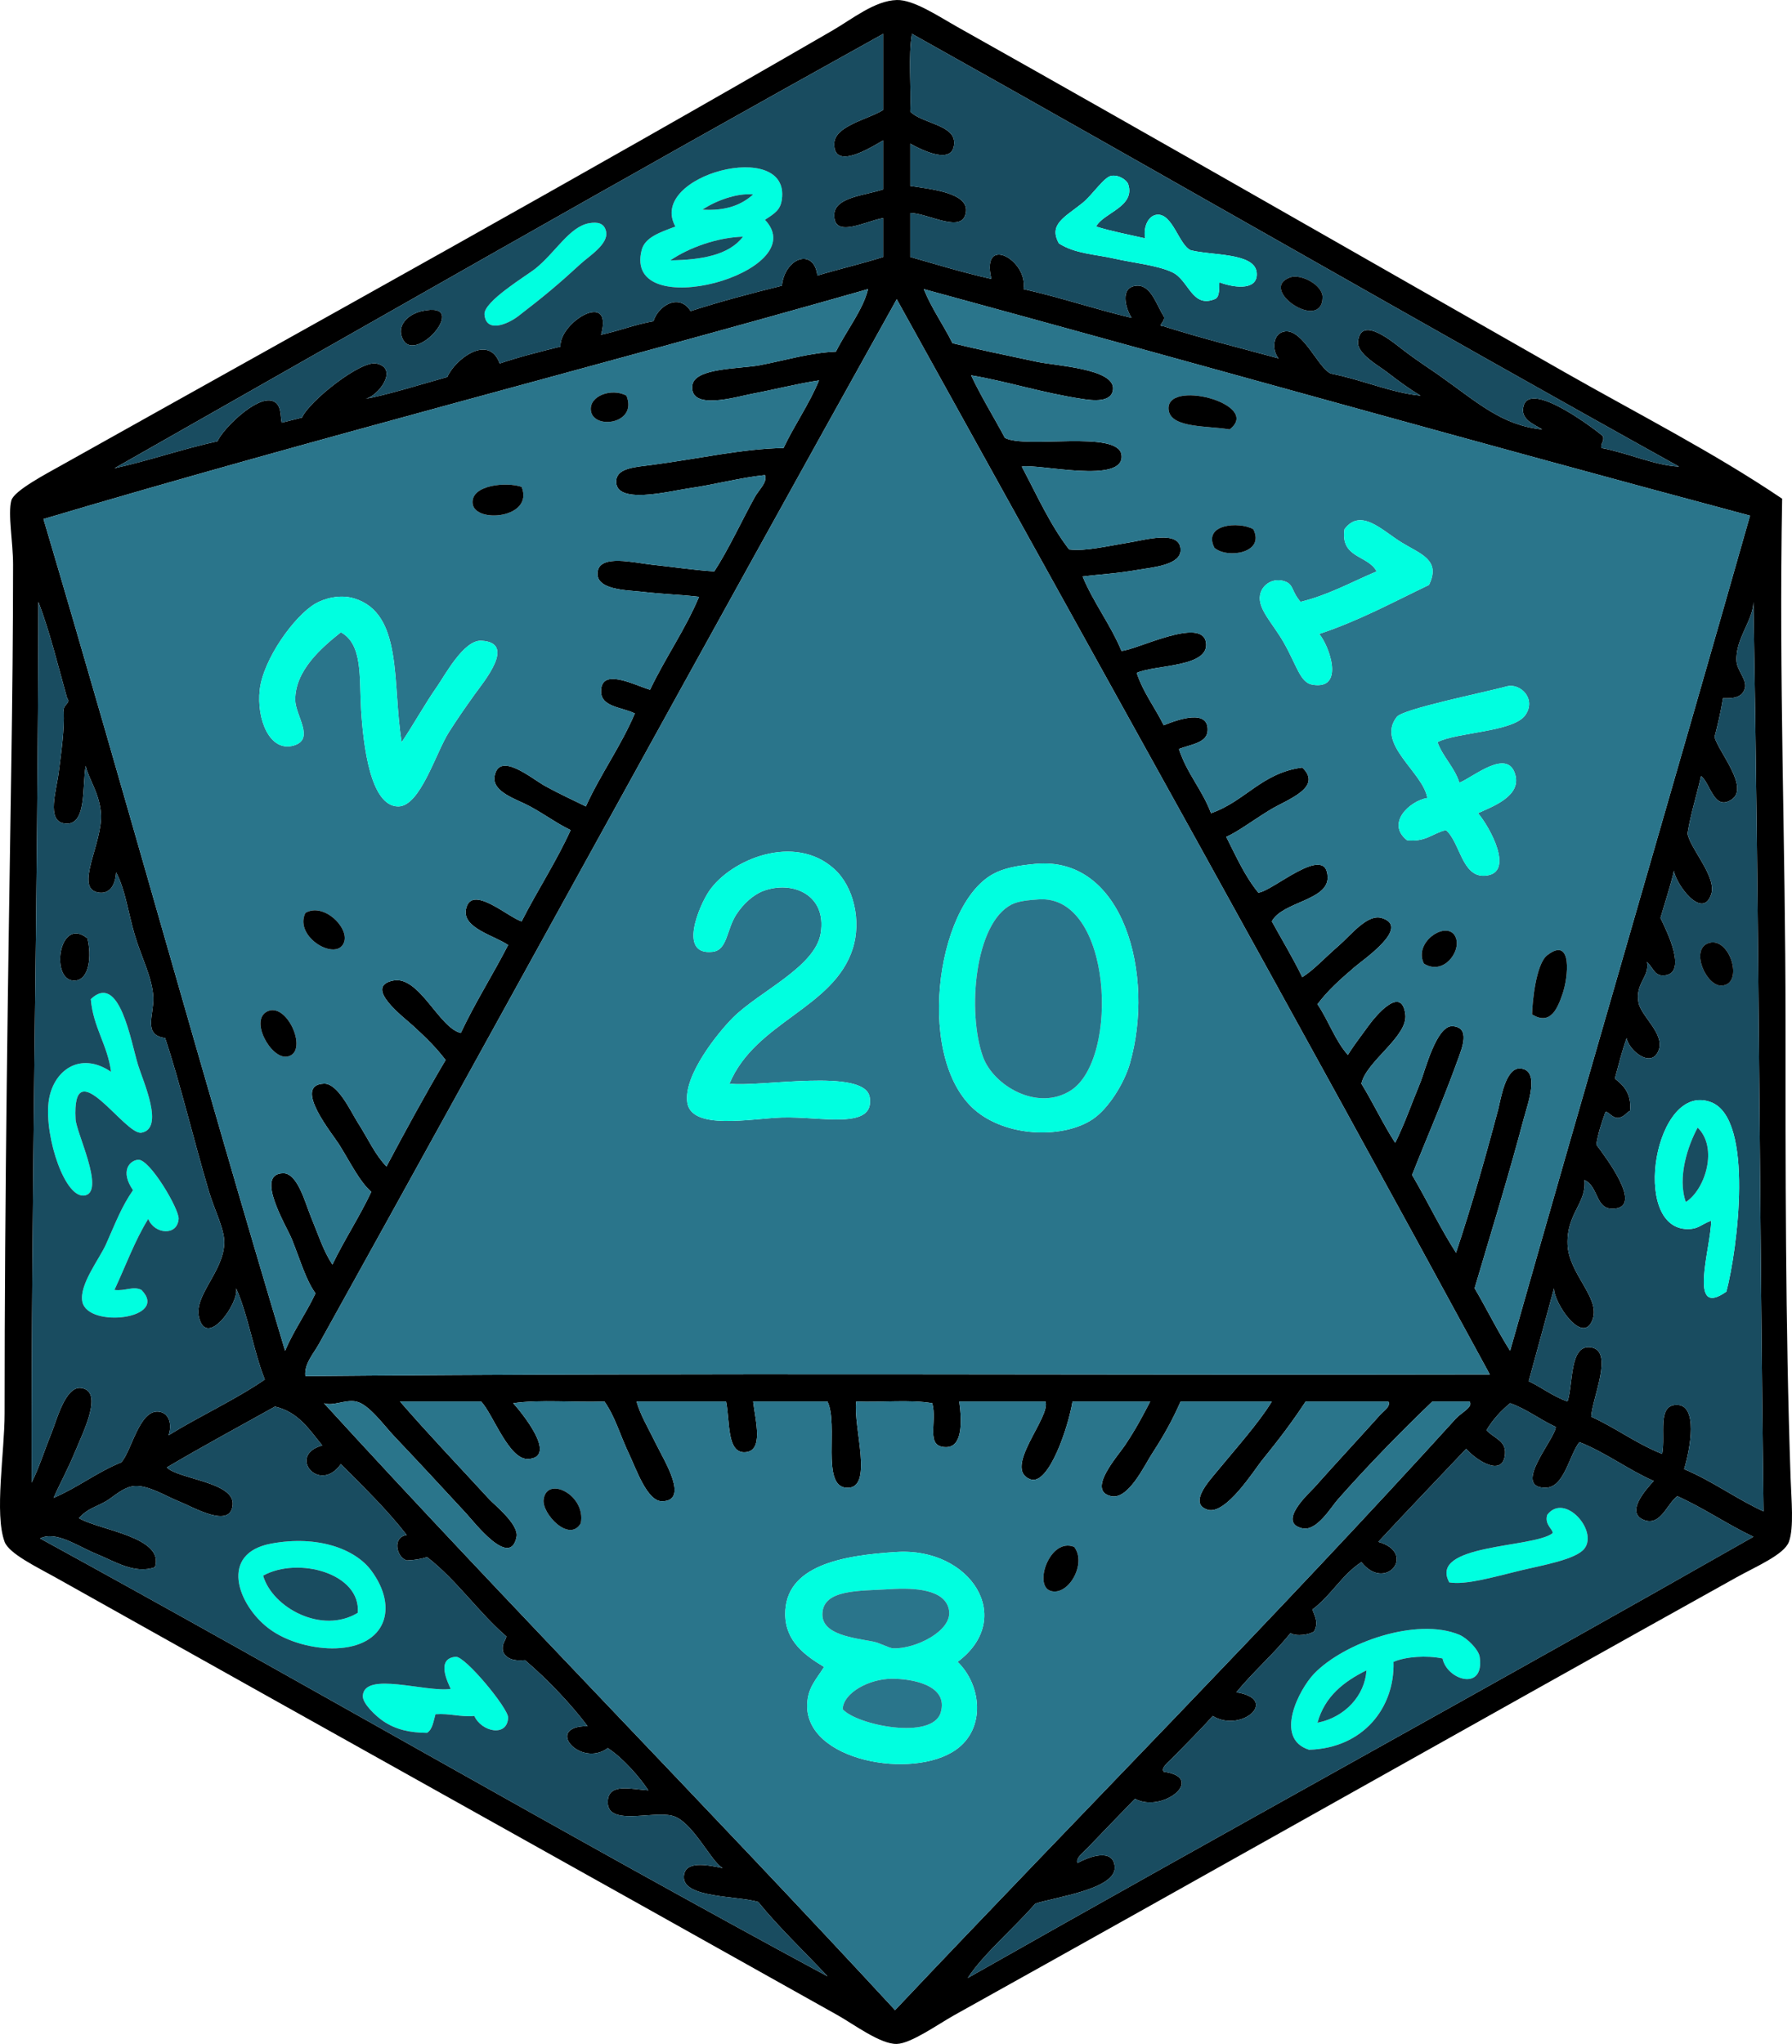 <?xml version="1.0" encoding="UTF-8" standalone="no"?><svg xmlns="http://www.w3.org/2000/svg" xmlns:xlink="http://www.w3.org/1999/xlink" fill="#000000" height="3615.8" preserveAspectRatio="xMidYMid meet" version="1" viewBox="0.0 0.0 3171.8 3615.8" width="3171.8" zoomAndPan="magnify"><defs><clipPath id="a"><path d="M 0 0 L 3171.809 0 L 3171.809 3615.75 L 0 3615.75 Z M 0 0"/></clipPath></defs><g><g clip-path="url(#a)" id="change1_1"><path d="M 2980.887 2598.898 C 2991.426 2564.082 3006.996 2482.691 2965.938 2485.262 C 2933.129 2487.309 2948.391 2537.789 2942.004 2571.992 C 2896.309 2553.891 2860.328 2526.082 2816.387 2506.191 C 2818.359 2472.25 2856.91 2390.309 2816.387 2383.57 C 2777.699 2377.152 2784.93 2447.09 2774.527 2479.27 C 2748.641 2470.27 2729.477 2454.551 2705.742 2443.402 C 2720.625 2388.52 2735.887 2333.973 2750.594 2278.91 C 2749.641 2304.191 2802.609 2383.379 2819.379 2332.742 C 2831.824 2295.211 2776.234 2252.75 2774.527 2201.16 C 2772.688 2146.383 2808.555 2128.441 2804.43 2087.5 C 2829.918 2098.781 2823.395 2139.48 2855.27 2138.34 C 2910.637 2136.352 2841.539 2046.859 2825.367 2024.699 C 2828.676 2005.082 2834.219 1987.699 2840.32 1970.871 C 2842.383 1957.961 2853.539 1982.039 2867.227 1976.852 C 2875.234 1974.891 2878.605 1968.281 2885.172 1964.891 C 2887.945 1934.203 2873.859 1920.371 2858.266 1908.059 C 2864.832 1883.742 2870.93 1858.941 2879.207 1836.293 C 2882.445 1858.16 2923.926 1891.961 2936.016 1857.219 C 2946.195 1828.02 2904.473 1797.84 2900.145 1773.492 C 2893.934 1738.73 2920.109 1728.75 2915.074 1701.703 C 2926.387 1711.941 2928.141 1726.66 2944.996 1725.633 C 2988.562 1722.98 2949.477 1645.922 2939.008 1623.949 C 2946.949 1595.98 2956.176 1569.332 2962.941 1540.211 C 2964.938 1562.02 3013.008 1629.012 3028.734 1582.09 C 3039.117 1551.062 2991.402 1501.398 2986.855 1474.422 C 2992.688 1438.371 3003.16 1406.992 3010.77 1372.73 C 3027.383 1385.242 3033.438 1435.031 3064.625 1414.602 C 3097.035 1393.383 3042.512 1331.273 3034.703 1303.941 C 3040.449 1281.762 3045.77 1259.203 3049.676 1235.156 C 3065.426 1235.668 3083.902 1235.133 3088.539 1217.211 C 3092.332 1202.527 3074.496 1186.223 3073.586 1169.363 C 3071.438 1129.504 3103.223 1097.648 3103.488 1064.688 C 3113.027 1597.473 3114.469 2138.359 3121.434 2673.68 C 3072.367 2650.969 3031.352 2620.211 2980.887 2598.898 Z M 1712.84 3499.09 C 1741.328 3455.789 1794.539 3411.332 1832.469 3367.512 C 1868.109 3355.859 1977.027 3341.801 1973.02 3301.723 C 1969.848 3269.828 1929.859 3283.281 1907.23 3295.73 C 1903.188 3287.281 1917.629 3276.75 1925.18 3268.809 C 1950.418 3242.23 1983.227 3208.762 2008.918 3182.09 C 2058.25 3208.551 2135.84 3144.621 2059.75 3134.242 C 2054.27 3127.332 2068.078 3117.082 2074.711 3110.32 C 2096.031 3088.531 2126.008 3058.77 2146.477 3035.551 C 2197.031 3066.441 2265.711 3006.129 2188.359 2993.68 C 2218.332 2956.871 2254.398 2926.129 2284.059 2889 C 2295.258 2895.688 2317.617 2891.77 2325.914 2886.02 C 2333.746 2870.543 2328.422 2862.281 2322.922 2847.129 C 2355.727 2823.102 2375.094 2785.641 2409.652 2763.402 C 2452.555 2817.492 2508.941 2747.27 2439.555 2727.512 C 2490.973 2672.242 2543.188 2617.789 2595.074 2563.02 C 2613.641 2584.051 2660.512 2614.059 2663.859 2571.992 C 2665.746 2548.57 2644.871 2544.699 2630.988 2530.109 C 2642.102 2511.371 2656.473 2495.812 2672.844 2482.27 C 2703.012 2492.98 2725.504 2511.352 2753.586 2524.141 C 2753.941 2544.211 2674.531 2632.129 2735.641 2631.809 C 2768.605 2631.629 2776.969 2575.223 2795.469 2551.059 C 2843.246 2570.062 2880.668 2599.43 2927.031 2619.852 C 2913.941 2634.281 2876.367 2675.168 2909.105 2688.621 C 2939.254 2701.02 2950.52 2659.719 2968.91 2646.762 C 3016.379 2668.07 3056.75 2696.5 3103.488 2718.531 C 2642.301 2981.078 2174.66 3237.191 1712.84 3499.09 Z M 1584.25 3555.922 C 1251.52 3195.789 899.527 2839.008 573.391 2482.27 C 589.34 2488.16 610.906 2475.359 630.211 2479.27 C 652.824 2483.883 679.367 2521.391 699 2542.09 C 741.727 2587.09 780.711 2629.23 824.609 2676.672 C 839.273 2692.508 903.145 2775.742 914.328 2718.531 C 918.617 2696.609 874.172 2661.109 866.477 2652.75 C 811.633 2593.059 758.773 2537.758 707.977 2479.27 C 755.824 2479.27 803.684 2479.27 851.531 2479.27 C 872.668 2501.223 900.699 2583.289 935.266 2580.961 C 987.945 2577.402 923.062 2498.551 908.352 2482.27 C 956.203 2475.301 1017 2481.262 1069.84 2479.27 C 1089.359 2507.051 1096.418 2536.582 1114.707 2574.98 C 1126 2598.699 1145.508 2655.762 1171.52 2655.73 C 1220.648 2655.68 1175.961 2584.371 1162.551 2557.039 C 1147.309 2525.969 1133.418 2503.332 1126.668 2479.27 C 1179.5 2479.27 1232.34 2479.27 1285.172 2479.27 C 1292.199 2514.199 1286.168 2570.062 1318.07 2569.008 C 1352.328 2567.859 1337.242 2514.461 1333.02 2479.27 C 1376.879 2479.27 1420.758 2479.27 1464.602 2479.27 C 1484.66 2520.121 1453.109 2627.93 1497.508 2631.809 C 1548.199 2636.238 1509.5 2524.059 1515.449 2479.27 C 1559.398 2481.191 1611.027 2475.402 1650.051 2482.27 C 1659.539 2516.02 1637.039 2559.492 1673.961 2560.039 C 1703.672 2560.48 1702.828 2515.57 1697.879 2479.27 C 1748.719 2479.27 1799.57 2479.27 1850.41 2479.27 C 1860.531 2506.781 1774.078 2597.852 1823.48 2616.859 C 1856.359 2629.488 1891.688 2521.852 1898.258 2479.27 C 1944.117 2479.27 1989.969 2479.27 2035.828 2479.27 C 2023.98 2501.879 2011.969 2525.68 1990.957 2557.039 C 1978.199 2576.102 1922.461 2637.609 1967.047 2646.762 C 1997.309 2652.961 2025.109 2593.18 2038.82 2571.992 C 2061.719 2536.582 2074.699 2512.832 2089.668 2479.27 C 2143.48 2479.27 2197.32 2479.27 2251.137 2479.27 C 2228.289 2516.988 2186.93 2562.852 2152.469 2604.891 C 2140.148 2619.91 2102.988 2660 2137.512 2670.691 C 2169.797 2680.691 2220.859 2599.199 2233.215 2583.961 C 2264.625 2545.191 2286.895 2515.961 2310.965 2479.27 C 2359.809 2479.27 2408.652 2479.27 2457.523 2479.27 C 2461.805 2488.211 2448.914 2496.129 2442.547 2503.211 C 2405.969 2543.938 2366.887 2585.93 2325.914 2631.809 C 2318.551 2640.062 2259.258 2693.121 2304.996 2703.582 C 2330.684 2709.449 2355.641 2666.48 2367.793 2652.75 C 2422.117 2591.379 2478.773 2533.469 2535.27 2479.27 C 2557.207 2479.27 2579.148 2479.27 2601.086 2479.27 C 2608.184 2489.062 2586.621 2498.742 2577.129 2509.191 C 2257.816 2860.852 1911.602 3209.629 1584.25 3555.922 Z M 70.961 2721.52 C 98.66 2707.148 137.383 2735.32 169.652 2748.438 C 203.211 2762.09 238.527 2785.41 274.324 2772.371 C 291.797 2718.711 176.227 2707.219 139.75 2685.648 C 154.531 2668.742 168.57 2666.551 187.598 2655.73 C 199.902 2648.738 218.328 2630.051 238.441 2628.82 C 263.277 2627.312 294.074 2646.953 316.195 2655.73 C 342.281 2666.09 408.434 2705.668 411.891 2661.711 C 415.051 2621.621 315.711 2616.703 295.262 2595.93 C 357.859 2558.82 422.734 2524 486.652 2488.25 C 528.062 2497.699 547.562 2529.051 570.402 2557.039 C 507.531 2574.121 565.016 2644.082 603.289 2589.93 C 643.547 2630.441 684.684 2670.051 719.938 2715.551 C 693.773 2718.961 701.547 2754.75 719.938 2760.41 C 733.383 2759.891 745.477 2758.031 755.824 2754.418 C 808.633 2795.332 846.141 2851.52 896.391 2894.98 C 894.281 2903.84 887.473 2908.008 890.406 2921.898 C 896.008 2934.238 909.207 2938.992 929.281 2936.863 C 969.211 2970.699 1012.68 3016.93 1039.93 3053.492 C 961.945 3053.672 1027.379 3128.148 1075.828 3092.383 C 1104.02 3111.039 1132.941 3144.898 1147.609 3167.141 C 1117.367 3165.211 1078.309 3153.922 1075.828 3185.082 C 1072.09 3231.922 1152.559 3203.141 1189.469 3212 C 1225.301 3220.59 1257.938 3292.969 1279.191 3304.699 C 1250.32 3298.66 1211.898 3291.082 1210.41 3319.66 C 1208.398 3357.992 1304.711 3353.359 1342 3364.52 C 1379.898 3411.34 1423.867 3452.102 1464.602 3496.102 C 1002.789 3247.16 536.777 2976.449 70.961 2721.52 Z M 67.977 1064.688 C 88.34 1118.102 102.629 1177.57 118.812 1235.156 C 126.66 1243.875 110.176 1246.426 112.828 1259.09 C 114.066 1291.566 108.895 1326.656 103.867 1366.742 C 99.824 1398.883 82.258 1450.891 112.828 1456.492 C 154.688 1464.102 144.965 1390.652 151.711 1354.785 C 155.961 1376.301 175.863 1402.34 178.625 1438.531 C 182.668 1491.492 129.07 1573.461 175.637 1579.102 C 194.695 1581.391 204.297 1565.223 205.535 1543.211 C 221.633 1573.09 226.594 1613.441 238.441 1653.859 C 249.398 1691.27 270.047 1730.223 271.34 1764.512 C 272.535 1796.211 252.496 1830.832 292.27 1836.293 C 317.918 1912.59 342.52 2015.969 370.023 2108.43 C 379.391 2139.902 397.238 2173.609 396.945 2198.16 C 396.332 2248.91 343.152 2291.418 352.086 2329.742 C 365.508 2387.371 423.984 2304.082 417.883 2278.91 C 439.777 2327.801 448.539 2389.812 468.723 2440.398 C 415.477 2476.879 353.652 2504.77 298.25 2539.102 C 304.762 2521.129 300.328 2498.98 280.309 2497.23 C 246.051 2494.219 232.617 2568.332 214.52 2586.949 C 171.277 2604.512 137.516 2631.562 94.891 2649.75 C 104.508 2627.441 120.23 2598.992 133.766 2566.012 C 147.082 2533.582 184.609 2459.488 142.734 2455.363 C 115.668 2452.68 100.098 2512.68 91.891 2533.109 C 77.094 2569.969 70.074 2594.23 56.008 2622.832 C 55 2110.422 67.168 1585.25 67.977 1064.688 Z M 1536.391 511.441 C 1528.188 547.109 1497.391 586.039 1479.559 622.062 C 1432.699 624.148 1392.891 636.793 1344.988 646.02 C 1309.699 652.785 1229.059 650.301 1225.359 681.887 C 1220.039 727.34 1303.68 701.875 1330.027 696.84 C 1373.711 688.52 1411.129 678.762 1449.66 672.926 C 1431.801 715.895 1406.359 751.25 1386.859 792.531 C 1313.68 793.863 1238.43 811.254 1153.59 822.457 C 1125.051 826.227 1092.988 827.602 1090.77 849.363 C 1086.199 894.348 1185.18 868.816 1216.391 864.312 C 1267.461 856.973 1308.129 845.238 1353.969 840.402 C 1358.66 853.488 1343.609 865.602 1336.008 879.289 C 1313.629 919.613 1289.789 971.652 1264.238 1010.852 C 1227.68 1008.434 1196.559 1003.551 1153.59 998.914 C 1121.941 995.477 1062.762 980.305 1057.879 1010.852 C 1052.59 1044.035 1109.602 1043.77 1135.641 1046.742 C 1177.688 1051.578 1203.27 1051.73 1237.32 1055.723 C 1212.469 1114.617 1177.559 1163.441 1150.598 1220.207 C 1121.82 1211.578 1063.617 1180.211 1063.848 1223.199 C 1064.02 1250.66 1099.391 1250.484 1123.672 1262.086 C 1098.641 1320.801 1063.102 1368.98 1036.949 1426.57 C 1016.672 1416.43 994.16 1406.52 965.168 1390.676 C 941.715 1377.875 883.879 1328.168 875.445 1372.73 C 870.035 1401.359 915.184 1413.902 938.258 1426.57 C 966.785 1442.219 985.766 1456.84 1010.027 1468.43 C 984.16 1525.301 951.121 1575.031 923.289 1629.93 C 899.273 1622.922 833.477 1562.172 824.609 1609 C 818.387 1641.82 875.711 1655.32 899.367 1671.801 C 872.289 1724.461 841.195 1773.129 815.641 1827.32 C 777.172 1818.629 741.953 1725.32 696.012 1734.609 C 642.309 1745.441 714.09 1799.043 731.902 1815.352 C 755.793 1837.223 772.469 1853.961 788.723 1875.172 C 752.383 1936.539 717.977 1999.809 684.047 2063.582 C 663.441 2042.07 652.91 2016.77 633.211 1985.812 C 621.227 1967.012 598.16 1916.07 573.391 1917.043 C 516.855 1919.27 589.398 2007.09 600.32 2024.699 C 622.25 2060.129 636.18 2089.582 657.141 2108.43 C 636.066 2153.172 609.738 2192.633 588.348 2237.051 C 572.18 2212.641 563.68 2184.852 549.465 2150.312 C 540.418 2128.293 526.664 2075.473 501.621 2075.539 C 449.59 2075.691 507.43 2169.418 516.566 2192.168 C 532.25 2231.211 541.523 2264.77 558.445 2287.883 C 541.973 2323.238 519.992 2353.109 504.605 2389.57 C 358.344 1902.781 221.797 1406.34 76.945 918.152 C 556.473 775.609 1052.211 649.348 1536.391 511.441 Z M 1563.301 59.832 C 1563.301 104.684 1563.301 149.559 1563.301 194.41 C 1537.328 211.16 1477.219 222.184 1476.57 254.215 C 1475.621 302.02 1540.848 261.402 1563.301 248.246 C 1563.301 277.152 1563.301 306.078 1563.301 334.957 C 1532 345.672 1477.277 348.422 1476.57 379.832 C 1475.609 423 1532.09 390.879 1563.301 385.82 C 1563.301 408.758 1563.301 431.672 1563.301 454.586 C 1525.48 466.609 1484.898 475.883 1446.668 487.504 C 1441.398 439.016 1389.91 453.945 1383.871 505.449 C 1328.73 519.094 1274.371 533.512 1222.371 550.305 C 1202.16 518.094 1165.348 540.188 1156.57 568.25 C 1123.43 573.992 1095.91 585.375 1063.848 592.184 C 1086.5 511.484 989.379 570.246 992.086 613.102 C 955.355 622.238 918.695 631.422 884.43 643.023 C 865.023 589.344 804.973 635.949 791.715 666.938 C 746.992 679.426 679.812 700.164 646.457 705.602 C 669.855 701.031 706.582 651.52 666.09 643.023 C 638.684 637.258 547.66 709.148 534.52 738.719 C 522.43 741.582 510.707 744.82 498.629 747.68 C 495.746 737.031 499.43 713.297 480.676 708.816 C 451.891 701.918 394.285 758.926 384.984 780.578 C 322.086 794.441 265.336 814.473 202.551 828.422 C 655.285 571.355 1106.82 313.152 1563.301 59.832 Z M 2636.953 2431.43 C 1938.738 2433.02 1233.871 2428.012 540.492 2434.422 C 538.109 2412.719 554.781 2394.98 564.418 2377.598 C 902.82 1768.012 1247.109 1139.195 1587.219 529.363 C 1937.148 1161.402 2294.793 1801.582 2636.953 2431.43 Z M 1614.148 59.832 C 2068.078 313.684 2516.727 572.816 2971.906 825.449 C 2929.027 823.453 2880.758 800.961 2834.352 792.531 C 2832.891 783.105 2839.723 781.996 2837.324 771.613 C 2828.121 763.496 2709.711 671.75 2696.777 717.777 C 2689.992 741.891 2714.68 750.188 2729.676 759.66 C 2657.781 752.449 2614.418 711.277 2547.25 663.941 C 2529.859 651.699 2509.43 638.656 2487.422 622.062 C 2468.148 607.555 2409.008 555.648 2403.684 604.141 C 2401.312 625.656 2439.711 646.641 2454.527 657.977 C 2478.418 676.23 2493.277 687.324 2514.332 699.832 C 2464.73 695.574 2409.43 671.176 2355.84 660.949 C 2333.547 651.766 2306.973 583.176 2275.074 586.195 C 2252.801 588.277 2250.25 618.867 2263.117 634.039 C 2194.98 615.453 2125.52 598.172 2059.75 577.211 C 2046.027 577.121 2064.16 568.715 2059.75 559.285 C 2046.891 539.945 2037.461 503.719 2011.91 505.449 C 1981.109 507.512 1992.57 546.512 2002.918 562.258 C 1937.629 546.82 1877.5 526.215 1811.539 511.441 C 1820.32 459.977 1735.559 413.617 1754.711 493.473 C 1705.078 482.293 1658.449 468.098 1611.148 454.586 C 1611.148 428.68 1611.148 402.77 1611.148 376.859 C 1643.988 377.125 1705.699 415.68 1709.84 373.867 C 1713.07 341.367 1649.73 334.668 1611.148 328.992 C 1611.148 304.059 1611.148 279.148 1611.148 254.215 C 1634.52 266.969 1686.469 292.215 1688.918 254.215 C 1691.07 220.566 1631.66 218.68 1611.148 197.406 C 1613.051 152.465 1607.281 99.805 1614.148 59.832 Z M 2690.789 1890.129 C 2664.281 1888.43 2656.117 1946.051 2651.902 1961.91 C 2628.324 2050.84 2604.102 2135.391 2577.129 2216.102 C 2549.023 2172.449 2525.977 2123.73 2499.379 2078.531 C 2525 2013.25 2553.238 1949.582 2580.121 1875.172 C 2587.82 1853.918 2603.102 1817.609 2571.16 1815.352 C 2542.281 1813.312 2521.805 1895.93 2514.332 1914.039 C 2496.785 1956.641 2486.426 1987.48 2469.477 2021.703 C 2447.938 1988.422 2430.504 1951.02 2409.652 1917.043 C 2417.75 1877.652 2492.391 1833.629 2487.422 1794.422 C 2480.703 1741.52 2434.254 1797.75 2421.609 1815.352 C 2406.836 1835.949 2396.477 1848.66 2385.738 1866.191 C 2363.137 1840.961 2351.336 1804.902 2331.902 1776.48 C 2350.203 1752.25 2370.059 1734.422 2397.719 1710.68 C 2413.512 1697.109 2497.871 1639.84 2445.543 1623.949 C 2420.254 1616.281 2390.773 1654.441 2370.789 1671.801 C 2342.664 1696.211 2325.871 1715.434 2304.996 1728.621 C 2288.449 1694.328 2269.105 1662.82 2251.137 1629.93 C 2269.195 1595.289 2350.516 1593.012 2349.848 1552.18 C 2348.805 1489.5 2251.625 1577.621 2227.227 1579.102 C 2203.789 1550.711 2187.781 1514.871 2170.41 1480.41 C 2190.59 1471.672 2215.477 1452.562 2248.164 1432.551 C 2277.426 1414.641 2342.461 1393.293 2304.996 1357.781 C 2233.395 1366.941 2203.641 1417.918 2143.48 1438.531 C 2128.07 1397.129 2100.461 1367.918 2086.668 1324.883 C 2108.641 1316.5 2136.699 1314.281 2137.512 1291.988 C 2138.898 1254.41 2087.012 1271.934 2059.75 1283.027 C 2044.359 1251.57 2023.578 1225.484 2011.91 1190.305 C 2045.219 1175.465 2141.27 1180.855 2134.52 1136.469 C 2127.48 1090.172 2010.969 1150.219 1984.988 1151.441 C 1965.34 1104.281 1935.848 1066.973 1916.199 1019.855 C 1949.52 1015.598 1975.559 1014.82 2014.891 1007.879 C 2038.578 1003.684 2090.84 1000.09 2089.668 971.988 C 2088.18 936.871 2026.977 955.172 1996.961 960.031 C 1957.578 966.398 1922.559 975.402 1892.277 971.988 C 1858.781 928.73 1835.18 875.582 1808.539 825.449 C 1835.98 819.484 1992.5 857.949 1984.988 804.512 C 1978.777 760.258 1814.711 794.395 1778.641 774.586 C 1758.91 737.5 1737.02 702.582 1718.82 663.941 C 1781.75 674.367 1844.098 694.977 1916.199 705.824 C 1932.391 708.262 1968.641 713.297 1970.031 687.879 C 1972.008 652.074 1869.16 647.195 1835.461 640.031 C 1778.801 627.965 1733.879 618.824 1685.922 607.133 C 1669.719 574.48 1649.129 546.223 1635.078 511.441 C 2123.078 644.488 2607.43 781.199 3097.523 912.184 C 2957.109 1405.781 2813.012 1895.73 2672.844 2389.57 C 2650.395 2354.191 2631.43 2315.34 2610.047 2278.91 C 2638.086 2183.52 2668.695 2085.66 2696.777 1979.832 C 2703.766 1953.5 2726.926 1892.441 2690.789 1890.129 Z M 3169.281 2613.859 C 3159.965 2343.488 3160.32 2061.488 3160.32 1806.391 C 3160.32 1487.25 3148.363 1202.66 3154.352 882.258 C 3033.48 800.539 2899.656 732.574 2768.539 657.977 C 2416.262 457.535 2052.281 248.582 1694.898 47.875 C 1661.289 29 1617.027 -0.859 1587.219 0.027 C 1548.23 1.184 1508.801 33.457 1473.578 53.867 C 1016.719 318.301 569.82 564.898 109.836 822.457 C 82.734 837.652 24.777 867.953 20.121 885.254 C 13.613 909.41 23.121 958.078 23.113 998.914 C 23.094 1113.953 21.77 1238.551 20.121 1345.824 C 14.16 1733.91 8.168 2107.211 8.16 2500.219 C 8.16 2569.691 -10.203 2677.949 8.16 2727.512 C 15.941 2748.512 66.473 2772.691 97.883 2790.309 C 567.879 3053.879 1018.109 3304.469 1482.559 3564.891 C 1511.008 3580.852 1558.418 3616.48 1587.219 3615.738 C 1612.621 3615.07 1660.809 3580.539 1688.918 3564.891 C 2159.09 3303.102 2606.652 3050.258 3073.586 2790.309 C 3107.992 2771.168 3157.879 2750.211 3166.309 2727.512 C 3175.559 2702.512 3170.637 2652.828 3169.281 2613.859" fill="inherit"/></g><g id="change2_1"><path d="M 1916.195 358.906 C 1934.176 344.289 1953.816 313.27 1967.047 311.043 C 1980.328 308.82 1994.559 318.68 1996.957 326.008 C 2009.988 365.887 1952.328 376.621 1940.137 400.77 C 1967.488 409.301 1997.738 414.93 2026.859 421.691 C 2023.219 401.602 2032.316 381.312 2047.797 379.852 C 2075.656 377.168 2086.867 433.953 2107.598 442.633 C 2143.816 452.168 2220.133 446.758 2224.234 481.531 C 2227.918 512.684 2189.328 510.918 2158.438 499.465 C 2157.055 503.805 2160.688 526.32 2149.477 529.371 C 2109.559 545.234 2104.195 495.23 2074.707 481.531 C 2047.828 469.008 2005.324 464.996 1973.016 457.602 C 1938.828 449.77 1903.156 449.113 1874.328 430.68 C 1854.957 396.516 1885.578 383.777 1916.195 358.906 Z M 2284.051 490.496 C 2301.961 484.281 2341.426 503.457 2340.879 526.383 C 2339.352 588.207 2224.777 511.004 2284.051 490.496 Z M 1611.148 197.406 C 1631.656 218.676 1691.066 220.574 1688.918 254.238 C 1686.469 292.219 1634.516 266.977 1611.148 254.238 C 1611.148 279.148 1611.148 304.062 1611.148 329 C 1649.73 334.672 1713.066 341.367 1709.84 373.871 C 1705.699 415.672 1643.988 377.145 1611.148 376.859 C 1611.148 402.777 1611.148 428.695 1611.148 454.59 C 1658.449 468.113 1705.078 482.297 1754.707 493.484 C 1735.559 413.621 1820.316 459.977 1811.539 511.441 C 1877.496 526.211 1937.625 546.824 2002.918 562.27 C 1992.566 546.52 1981.105 507.512 2011.906 505.465 C 2037.457 503.738 2046.887 539.953 2059.746 559.281 C 2064.156 568.727 2046.027 577.125 2059.746 577.215 C 2125.516 598.18 2194.977 615.457 2263.109 634.043 C 2250.258 618.883 2252.812 588.297 2275.086 586.203 C 2306.98 583.191 2333.527 651.758 2355.824 660.965 C 2409.422 671.172 2464.727 695.586 2514.332 699.84 C 2493.262 687.316 2478.426 676.234 2454.516 657.973 C 2439.703 646.629 2401.309 625.645 2403.688 604.133 C 2409.008 555.66 2468.129 607.559 2487.414 622.066 C 2509.426 638.668 2529.844 651.691 2547.23 663.953 C 2614.402 711.293 2657.77 752.457 2729.672 759.656 C 2714.664 750.188 2689.992 741.898 2696.777 717.77 C 2709.711 671.762 2828.125 763.516 2837.312 771.609 C 2839.734 781.996 2832.883 783.109 2834.344 792.531 C 2880.746 800.953 2929.023 823.445 2971.91 825.453 C 2516.711 572.828 2068.074 313.707 1614.148 59.84 C 1607.277 99.805 1613.047 152.469 1611.148 197.406" fill="#194c60"/></g><g id="change3_1"><path d="M 1315.078 418.711 C 1290.578 451.047 1242.449 459.734 1186.48 460.582 C 1219.82 437.828 1269.809 420.035 1315.078 418.711 Z M 1333.02 343.941 C 1312.699 362.52 1284.77 373.465 1243.309 370.855 C 1265.5 355.961 1303.02 341.148 1333.02 343.941 Z M 1353.969 388.812 C 1372.801 376.648 1381.32 370.816 1383.871 352.918 C 1399.449 243.477 1144.598 309.93 1195.449 400.773 C 1166.699 411.551 1141.371 420.074 1135.641 442.625 C 1101.961 575.16 1442.41 482.078 1353.969 388.812" fill="#00ffe0"/></g><g id="change3_2"><path d="M 1973.02 457.598 C 2005.332 464.984 2047.832 469 2074.711 481.52 C 2104.211 495.234 2109.566 545.223 2149.473 529.379 C 2160.691 526.312 2157.062 503.812 2158.441 499.473 C 2189.34 510.914 2227.926 512.68 2224.234 481.52 C 2220.137 446.766 2143.812 452.16 2107.598 442.625 C 2086.863 433.941 2075.664 377.156 2047.809 379.836 C 2032.332 381.316 2023.223 401.582 2026.859 421.688 C 1997.742 414.934 1967.492 409.293 1940.141 400.773 C 1952.332 376.629 2009.992 365.875 1996.961 326.012 C 1994.559 318.664 1980.328 308.805 1967.051 311.039 C 1953.82 313.27 1934.18 344.289 1916.203 358.898 C 1885.582 383.77 1854.961 396.512 1874.332 430.676 C 1903.16 449.117 1938.832 449.766 1973.02 457.598" fill="#00ffe0"/></g><g id="change2_2"><path d="M 1333.023 343.938 C 1303.023 341.145 1265.504 355.953 1243.312 370.859 C 1284.773 373.449 1312.703 362.5 1333.023 343.938" fill="#194c60"/></g><g id="change3_3"><path d="M 917.312 559.27 C 963.527 523.812 989.699 501.746 1027.969 466.566 C 1042.488 453.219 1077.371 431.84 1072.828 409.73 C 1069.578 393.891 1056.68 392.41 1042.93 394.781 C 1007.859 400.871 983.113 446.91 947.234 475.543 C 932.348 487.41 855.66 533.168 857.516 556.285 C 860.176 589.547 898.152 573.984 917.312 559.27" fill="#00ffe0"/></g><g id="change2_3"><path d="M 1315.082 418.699 C 1269.812 420.035 1219.82 437.824 1186.48 460.574 C 1242.453 459.734 1290.582 451.043 1315.082 418.699" fill="#194c60"/></g><g id="change1_2"><path d="M 2340.871 526.383 C 2341.43 503.445 2301.969 484.293 2284.062 490.496 C 2224.777 511.016 2339.352 588.207 2340.871 526.383" fill="inherit"/></g><g id="change4_1"><path d="M 474.707 1788.43 C 509.895 1774.25 547.512 1863.75 507.605 1869.191 C 478.801 1873.109 440.227 1802.34 474.707 1788.43 Z M 459.746 1220.207 C 465.895 1166.27 520.934 1089.367 558.445 1067.695 C 573.004 1059.277 600.863 1050.574 627.227 1058.723 C 714.113 1085.5 693.852 1209.828 710.973 1312.918 C 734.059 1278.352 752.172 1245.039 773.77 1214.227 C 786.84 1195.582 820.688 1132.125 851.531 1133.477 C 915.441 1136.312 855.613 1206.629 839.562 1229.176 C 820.355 1256.164 811.684 1268.523 794.711 1294.977 C 771.426 1331.238 744.016 1426.367 704.988 1426.578 C 655.629 1426.805 643.07 1318.629 639.188 1256.105 C 635.621 1198.648 642.625 1139.836 603.289 1118.527 C 568.844 1145.988 522.219 1186.211 522.551 1238.164 C 522.727 1265.895 558.301 1307.945 519.566 1318.914 C 477.137 1330.914 453.848 1271.988 459.746 1220.207 Z M 923.293 861.324 C 945.48 916.859 841 926.324 836.566 891.227 C 832.316 857.574 897.047 851.953 923.293 861.324 Z M 609.281 1665.84 C 597.961 1702.859 519.395 1658.316 540.492 1614.969 C 572.141 1596.23 617.246 1639.746 609.281 1665.84 Z M 1108.73 699.844 C 1129.449 749.969 1050.641 760.766 1045.922 726.754 C 1042.211 700.031 1082.801 685.902 1108.73 699.844 Z M 558.445 2287.879 C 541.527 2264.77 532.246 2231.207 516.566 2192.168 C 507.434 2169.418 449.59 2075.691 501.621 2075.539 C 526.664 2075.469 540.418 2128.289 549.469 2150.309 C 563.68 2184.848 572.18 2212.641 588.352 2237.051 C 609.742 2192.629 636.066 2153.168 657.141 2108.43 C 636.18 2089.578 622.25 2060.129 600.32 2024.699 C 589.398 2007.09 516.855 1919.27 573.387 1917.039 C 598.16 1916.07 621.227 1967.008 633.211 1985.809 C 652.914 2016.77 663.441 2042.07 684.051 2063.578 C 717.977 1999.809 752.387 1936.539 788.723 1875.172 C 772.469 1853.961 755.797 1837.219 731.902 1815.352 C 714.094 1799.039 642.309 1745.438 696.012 1734.609 C 741.957 1725.32 777.172 1818.629 815.641 1827.32 C 841.195 1773.129 872.289 1724.457 899.367 1671.801 C 875.715 1655.324 818.387 1641.824 824.609 1609.008 C 833.477 1562.176 899.277 1622.91 923.293 1629.938 C 951.121 1575.031 984.164 1525.305 1010.031 1468.438 C 985.766 1456.84 966.785 1442.211 938.262 1426.578 C 915.184 1413.895 870.035 1401.363 875.445 1372.738 C 883.883 1328.172 941.719 1377.859 965.168 1390.676 C 994.16 1406.523 1016.672 1416.426 1036.949 1426.578 C 1063.102 1368.984 1098.641 1320.781 1123.672 1262.086 C 1099.391 1250.488 1064.02 1250.641 1063.852 1223.215 C 1063.621 1180.211 1121.82 1211.559 1150.602 1220.207 C 1177.562 1163.434 1212.473 1114.602 1237.32 1055.734 C 1203.27 1051.715 1177.691 1051.562 1135.641 1046.746 C 1109.602 1043.773 1052.59 1044.039 1057.883 1010.863 C 1062.762 980.316 1121.941 995.477 1153.59 998.906 C 1196.562 1003.551 1227.68 1008.426 1264.242 1010.863 C 1289.793 971.652 1313.633 919.621 1336.012 879.285 C 1343.609 865.59 1358.66 853.477 1353.969 840.395 C 1308.133 845.23 1267.461 856.98 1216.391 864.312 C 1185.18 868.809 1086.199 894.348 1090.77 849.363 C 1092.992 827.594 1125.051 826.223 1153.59 822.453 C 1238.43 811.234 1313.68 793.867 1386.859 792.535 C 1406.359 751.246 1431.801 715.879 1449.66 672.914 C 1411.129 678.762 1373.711 688.512 1330.031 696.832 C 1303.68 701.879 1220.043 727.324 1225.359 681.883 C 1229.062 650.309 1309.699 652.781 1344.992 646.004 C 1392.891 636.805 1432.699 624.156 1479.559 622.062 C 1497.391 586.051 1528.191 547.102 1536.391 511.43 C 1052.211 649.336 556.473 775.602 76.945 918.152 C 221.797 1406.332 358.344 1902.781 504.605 2389.57 C 519.992 2353.109 541.973 2323.238 558.445 2287.879" fill="#2a758b"/></g><g id="change4_2"><path d="M 2738.637 1689.758 C 2783.945 1654.965 2775.621 1729.93 2765.566 1758.531 C 2757.645 1781 2745.418 1815.559 2711.727 1794.418 C 2712.129 1774.18 2718.297 1705.355 2738.637 1689.758 Z M 2699.766 1265.059 C 2678.816 1295.016 2577.785 1295.223 2544.246 1312.918 C 2554.246 1339.828 2574.164 1356.777 2583.117 1384.695 C 2608.504 1374.164 2667.809 1323.277 2681.828 1369.746 C 2693.465 1408.371 2641.488 1426.844 2616.027 1438.535 C 2636.137 1461.637 2683.102 1545.855 2627.988 1549.188 C 2587.23 1551.645 2584.375 1489.672 2559.195 1468.438 C 2535.809 1473.941 2523.125 1490.207 2490.426 1486.379 C 2452.754 1456.727 2494.465 1417.016 2526.305 1411.625 C 2519.242 1366.375 2434.527 1315.602 2472.465 1268.066 C 2483.758 1253.934 2626.824 1225.121 2666.855 1214.227 C 2690.797 1207.711 2719.953 1236.184 2699.766 1265.059 Z M 2520.324 1704.707 C 2500.215 1664.961 2565.289 1624.625 2577.137 1659.859 C 2585.441 1684.5 2554.227 1725.918 2520.324 1704.707 Z M 2334.906 1121.516 C 2352.445 1141.531 2381.449 1221.215 2322.926 1211.234 C 2301.117 1207.523 2295.539 1177.449 2272.094 1136.465 C 2252.461 1102.148 2225.871 1077.273 2230.234 1052.746 C 2233.645 1033.473 2254.535 1020.863 2275.086 1028.805 C 2290.129 1034.613 2285.809 1046.289 2301.996 1064.688 C 2352.352 1052.23 2392.363 1029.453 2436.586 1010.863 C 2421.805 981.781 2371.852 987.859 2379.754 936.094 C 2408.703 897.68 2446.184 938.438 2481.438 960.016 C 2514.535 980.277 2550.797 990.336 2529.297 1034.785 C 2465.914 1065.105 2405.312 1098.223 2334.906 1121.516 Z M 2149.484 969.004 C 2128.285 927.066 2192.848 922 2218.273 936.094 C 2239.984 978.68 2171.766 988.828 2149.484 969.004 Z M 2068.734 726.754 C 2058.391 668.59 2235.719 714.277 2176.395 759.645 C 2138.762 753.109 2074.219 757.547 2068.734 726.754 Z M 2610.047 2278.91 C 2631.434 2315.34 2650.402 2354.188 2672.836 2389.57 C 2813.008 1895.73 2957.121 1405.781 3097.539 912.176 C 2607.438 781.184 2123.086 644.496 1635.082 511.43 C 1649.129 546.227 1669.723 574.469 1685.922 607.113 C 1733.879 618.824 1778.801 627.969 1835.461 640.023 C 1869.16 647.203 1972.004 652.078 1970.023 687.883 C 1968.633 713.289 1932.391 708.262 1916.203 705.824 C 1844.102 694.969 1781.75 674.359 1718.82 663.941 C 1737.02 702.586 1758.91 737.496 1778.641 774.594 C 1814.711 794.383 1978.785 760.254 1984.992 804.496 C 1992.496 857.934 1835.98 819.484 1808.543 825.445 C 1835.184 875.57 1858.781 928.723 1892.281 971.992 C 1922.562 975.402 1957.586 966.395 1996.953 960.016 C 2026.988 955.16 2088.18 936.875 2089.664 971.992 C 2090.844 1000.105 2038.586 1003.684 2014.895 1007.875 C 1975.566 1014.824 1949.512 1015.59 1916.203 1019.855 C 1935.855 1066.973 1965.34 1104.281 1984.992 1151.434 C 2010.969 1150.215 2127.488 1090.168 2134.516 1136.465 C 2141.273 1180.84 2045.211 1175.469 2011.902 1190.305 C 2023.578 1225.48 2044.355 1251.555 2059.742 1283.016 C 2087.016 1271.934 2138.895 1254.391 2137.504 1291.988 C 2136.703 1314.289 2108.633 1316.496 2086.672 1324.895 C 2100.461 1367.918 2128.078 1397.113 2143.484 1438.535 C 2203.648 1417.91 2233.395 1366.93 2305.004 1357.785 C 2342.465 1393.305 2277.426 1414.637 2248.176 1432.559 C 2215.473 1452.555 2190.582 1471.676 2170.414 1480.418 C 2187.781 1514.867 2203.801 1550.711 2227.227 1579.109 C 2251.621 1577.621 2348.809 1489.5 2349.836 1552.18 C 2350.523 1593.012 2269.199 1595.297 2251.145 1629.938 C 2269.105 1662.809 2288.453 1694.328 2305.004 1728.621 C 2325.879 1715.43 2342.676 1696.215 2370.785 1671.801 C 2390.781 1654.43 2420.266 1616.281 2445.555 1623.957 C 2497.871 1639.84 2413.504 1697.109 2397.715 1710.668 C 2370.043 1734.418 2350.199 1752.25 2331.914 1776.48 C 2351.34 1804.898 2363.129 1840.961 2385.734 1866.188 C 2396.477 1848.66 2406.836 1835.949 2421.617 1815.352 C 2434.262 1797.75 2480.711 1741.52 2487.418 1794.418 C 2492.387 1833.629 2417.75 1877.648 2409.656 1917.039 C 2430.512 1951.02 2447.938 1988.418 2469.477 2021.699 C 2486.426 1987.48 2496.785 1956.637 2514.348 1914.039 C 2521.793 1895.93 2542.285 1813.309 2571.156 1815.352 C 2603.113 1817.609 2587.801 1853.918 2580.125 1875.172 C 2553.234 1949.578 2524.992 2013.25 2499.375 2078.531 C 2525.965 2123.73 2549.027 2172.449 2577.137 2216.098 C 2604.105 2135.391 2628.328 2050.84 2651.906 1961.906 C 2656.117 1946.051 2664.285 1888.43 2690.797 1890.129 C 2726.926 1892.441 2703.766 1953.5 2696.777 1979.828 C 2668.703 2085.66 2638.098 2183.52 2610.047 2278.91" fill="#2a758b"/></g><g id="change5_1"><path d="M 1350.969 1576.113 C 1333.629 1582.57 1315.617 1598.625 1303.109 1617.977 C 1285.707 1644.902 1287.629 1680.805 1261.246 1683.777 C 1199.238 1690.762 1238.117 1601.066 1255.266 1576.113 C 1293.727 1520.066 1406.418 1473.582 1476.566 1537.219 C 1512.137 1569.465 1524.457 1630.398 1509.469 1677.793 C 1475.875 1783.965 1337.105 1807.062 1291.148 1917.043 C 1344.387 1923.863 1530.926 1888.402 1539.367 1940.973 C 1548.816 1999.652 1453.688 1974.672 1383.867 1976.855 C 1329.738 1978.551 1223.379 2000.496 1216.387 1949.945 C 1209.738 1901.824 1271.609 1825.934 1297.125 1800.414 C 1343.746 1753.773 1442.926 1710.91 1452.637 1650.867 C 1463.707 1582.684 1402.527 1556.895 1350.969 1576.113 Z M 1757.707 1546.195 C 1777.867 1535.195 1801.277 1531.238 1832.465 1528.246 C 1989.688 1513.211 2044.445 1725.965 1999.949 1881.152 C 1989.727 1916.762 1961.551 1961.504 1934.152 1979.832 C 1884.066 2013.383 1788.477 2012.383 1730.785 1967.875 C 1618.766 1881.473 1655.035 1602.184 1757.707 1546.195 Z M 540.488 2434.422 C 1233.867 2428.012 1938.734 2433.023 2636.938 2431.43 C 2294.805 1801.586 1937.145 1161.422 1587.219 529.379 C 1247.109 1139.191 902.82 1768.016 564.418 2377.602 C 554.781 2394.98 538.109 2412.723 540.488 2434.422" fill="#2a758b"/></g><g id="change1_3"><path d="M 746.848 550.297 C 725.008 555.141 703.719 572.426 710.969 595.16 C 729.578 653.633 837.402 530.191 746.848 550.297" fill="inherit"/></g><g id="change1_4"><path d="M 1108.73 699.836 C 1082.801 685.906 1042.211 700.016 1045.922 726.746 C 1050.641 760.77 1129.453 749.969 1108.73 699.836" fill="inherit"/></g><g id="change1_5"><path d="M 2068.738 726.742 C 2074.219 757.555 2138.766 753.105 2176.391 759.648 C 2235.715 714.285 2058.398 668.598 2068.738 726.742" fill="inherit"/></g><g id="change1_6"><path d="M 923.293 861.332 C 897.047 851.953 832.32 857.566 836.57 891.223 C 841 926.305 945.484 916.863 923.293 861.332" fill="inherit"/></g><g id="change3_4"><path d="M 2481.434 960.023 C 2446.184 938.445 2408.695 897.676 2379.75 936.098 C 2371.859 987.855 2421.805 981.785 2436.578 1010.852 C 2392.371 1029.461 2352.336 1052.238 2302.008 1064.695 C 2285.801 1046.285 2290.117 1034.613 2275.078 1028.812 C 2254.535 1020.855 2233.641 1033.48 2230.238 1052.738 C 2225.867 1077.27 2252.449 1102.133 2272.109 1136.465 C 2295.539 1177.453 2301.125 1207.52 2322.938 1211.223 C 2381.449 1221.211 2352.453 1141.535 2334.91 1121.508 C 2405.312 1098.23 2465.91 1065.113 2529.293 1034.781 C 2550.789 990.34 2514.535 980.285 2481.434 960.023" fill="#00ffe0"/></g><g id="change1_7"><path d="M 2149.473 969.012 C 2171.766 988.828 2239.969 978.695 2218.27 936.109 C 2192.852 922.012 2128.27 927.07 2149.473 969.012" fill="inherit"/></g><g id="change3_5"><path d="M 519.566 1318.922 C 558.301 1307.953 522.723 1265.902 522.551 1238.172 C 522.219 1186.211 568.844 1146 603.289 1118.539 C 642.625 1139.832 635.617 1198.656 639.188 1256.098 C 643.07 1318.637 655.629 1426.816 704.984 1426.578 C 744.012 1426.375 771.426 1331.242 794.707 1294.984 C 811.68 1268.531 820.355 1256.16 839.559 1229.188 C 855.613 1206.637 915.441 1136.324 851.527 1133.488 C 820.684 1132.121 786.836 1195.59 773.766 1214.238 C 752.168 1245.051 734.059 1278.352 710.969 1312.926 C 693.852 1209.832 714.113 1085.523 627.227 1058.723 C 600.863 1050.586 573 1059.273 558.441 1067.691 C 520.93 1089.363 465.895 1166.285 459.742 1220.219 C 453.844 1272.008 477.137 1330.914 519.566 1318.922" fill="#00ffe0"/></g><g id="change2_4"><path d="M 3055.652 2284.879 C 2985.988 2334.199 3028.633 2205.887 3028.75 2159.289 C 3008.891 2167.207 3005.863 2174.379 2986.867 2174.227 C 2884.973 2173.438 2929.457 1911.406 3028.75 1949.938 C 3105.367 1979.668 3075.09 2211.688 3055.652 2284.879 Z M 3022.754 1668.816 C 3061.055 1653.363 3088.84 1742.488 3046.672 1743.578 C 3020.113 1744.246 2991.922 1681.246 3022.754 1668.816 Z M 3073.598 1169.371 C 3074.496 1186.223 3092.324 1202.52 3088.555 1217.227 C 3083.898 1235.129 3065.438 1235.668 3049.68 1235.148 C 3045.773 1259.184 3040.449 1281.762 3034.723 1303.953 C 3042.516 1331.281 3097.035 1393.367 3064.637 1414.602 C 3033.441 1435.035 3027.387 1385.246 3010.785 1372.742 C 3003.164 1406.98 2992.688 1438.367 2986.867 1474.406 C 2991.406 1501.391 3039.129 1551.066 3028.75 1582.09 C 3013.008 1629.004 2964.941 1562.02 2962.949 1540.207 C 2956.172 1569.336 2946.941 1595.973 2939.012 1623.949 C 2949.488 1645.914 2988.57 1722.977 2944.988 1725.629 C 2928.152 1726.66 2926.391 1711.938 2915.074 1701.699 C 2920.129 1728.746 2893.953 1738.727 2900.137 1773.488 C 2904.484 1797.84 2946.191 1828.02 2936.023 1857.219 C 2923.941 1891.957 2882.461 1858.156 2879.207 1836.289 C 2870.934 1858.938 2864.844 1883.738 2858.277 1908.059 C 2873.863 1920.367 2887.957 1934.199 2885.18 1964.891 C 2878.613 1968.277 2875.242 1974.891 2867.238 1976.848 C 2853.547 1982.039 2842.402 1957.957 2840.332 1970.867 C 2834.223 1987.699 2828.688 2005.078 2825.355 2024.699 C 2841.539 2046.859 2910.633 2136.348 2855.289 2138.34 C 2823.383 2139.477 2829.914 2098.777 2804.426 2087.496 C 2808.562 2128.438 2772.695 2146.379 2774.516 2201.16 C 2776.238 2252.75 2831.828 2295.207 2819.402 2332.738 C 2802.605 2383.379 2749.656 2304.188 2750.598 2278.91 C 2735.891 2333.969 2720.625 2388.52 2705.746 2443.398 C 2729.492 2454.547 2748.66 2470.27 2774.516 2479.27 C 2784.949 2447.09 2777.711 2377.148 2816.395 2383.57 C 2856.918 2390.309 2818.367 2472.25 2816.395 2506.191 C 2860.324 2526.078 2896.309 2553.887 2942 2571.988 C 2948.395 2537.789 2933.152 2487.309 2965.938 2485.258 C 3006.992 2482.688 2991.426 2564.078 2980.895 2598.898 C 3031.371 2620.207 3072.371 2650.969 3121.434 2673.68 C 3114.48 2138.359 3113.027 1597.465 3103.508 1064.695 C 3103.223 1097.633 3071.434 1129.5 3073.598 1169.371" fill="#194c60"/></g><g id="change3_6"><path d="M 2666.867 1214.223 C 2626.82 1225.117 2483.762 1253.918 2472.48 1268.055 C 2434.52 1315.609 2519.238 1366.371 2526.297 1411.609 C 2494.477 1417.016 2452.758 1456.73 2490.418 1486.383 C 2523.125 1490.188 2535.809 1473.953 2559.203 1468.43 C 2584.367 1489.672 2587.219 1551.648 2627.988 1549.176 C 2683.121 1545.84 2636.145 1461.637 2616.023 1438.527 C 2641.484 1426.848 2693.465 1408.375 2681.82 1369.742 C 2667.816 1323.27 2608.496 1374.148 2583.133 1384.68 C 2574.172 1356.762 2554.246 1339.824 2544.25 1312.926 C 2577.793 1295.219 2678.816 1295.02 2699.758 1265.051 C 2719.965 1236.18 2690.812 1207.715 2666.867 1214.223" fill="#00ffe0"/></g><g id="change3_7"><path d="M 1297.125 1800.418 C 1271.605 1825.941 1209.734 1901.824 1216.387 1949.949 C 1223.375 2000.492 1329.73 1978.559 1383.863 1976.852 C 1453.688 1974.668 1548.809 1999.652 1539.359 1940.973 C 1530.922 1888.406 1344.383 1923.863 1291.145 1917.043 C 1337.105 1807.07 1475.871 1783.965 1509.461 1677.789 C 1524.457 1630.414 1512.129 1569.473 1476.566 1537.223 C 1406.414 1473.586 1293.727 1520.07 1255.266 1576.109 C 1238.117 1601.066 1199.238 1690.762 1261.246 1683.781 C 1287.625 1680.801 1285.707 1644.895 1303.105 1617.98 C 1315.617 1598.637 1333.621 1582.562 1350.969 1576.109 C 1402.523 1556.895 1463.703 1582.68 1452.637 1650.875 C 1442.922 1710.906 1343.742 1753.777 1297.125 1800.418" fill="#00ffe0"/></g><g id="change3_8"><path d="M 1790.602 1600.035 C 1802.492 1594.039 1819.637 1592.348 1838.441 1591.059 C 1968.633 1582.055 1982.086 1873.418 1895.262 1929.012 C 1836.16 1966.859 1757.941 1920.344 1739.754 1869.188 C 1711.621 1790.078 1725.113 1633.043 1790.602 1600.035 Z M 1730.789 1967.875 C 1788.473 2012.379 1884.066 2013.383 1934.152 1979.836 C 1961.551 1961.504 1989.723 1916.758 1999.953 1881.156 C 2044.453 1725.957 1989.684 1513.215 1832.469 1528.254 C 1801.281 1531.246 1777.871 1535.191 1757.707 1546.195 C 1655.031 1602.176 1618.773 1881.465 1730.789 1967.875" fill="#00ffe0"/></g><g id="change5_2"><path d="M 1895.273 1929.012 C 1982.098 1873.402 1968.637 1582.047 1838.441 1591.043 C 1819.641 1592.355 1802.496 1594.027 1790.605 1600.027 C 1725.117 1633.039 1711.617 1790.07 1739.75 1869.188 C 1757.941 1920.34 1836.16 1966.855 1895.273 1929.012" fill="#2a758b"/></g><g id="change1_8"><path d="M 540.492 1614.973 C 519.395 1658.312 597.961 1702.867 609.281 1665.836 C 617.246 1639.754 572.141 1596.23 540.492 1614.973" fill="inherit"/></g><g id="change1_9"><path d="M 2520.328 1704.695 C 2554.227 1725.918 2585.441 1684.504 2577.145 1659.855 C 2565.297 1624.613 2500.215 1664.965 2520.328 1704.695" fill="inherit"/></g><g id="change1_10"><path d="M 133.766 1734.613 C 158.309 1732.16 162.32 1690.676 154.688 1659.848 C 103.168 1618.656 87.754 1739.18 133.766 1734.613" fill="inherit"/></g><g id="change1_11"><path d="M 3046.672 1743.582 C 3088.832 1742.492 3061.035 1653.355 3022.738 1668.816 C 2991.906 1681.25 3020.102 1744.254 3046.672 1743.582" fill="inherit"/></g><g id="change1_12"><path d="M 2765.547 1758.535 C 2775.625 1729.93 2783.941 1654.984 2738.629 1689.758 C 2718.289 1705.367 2712.125 1774.18 2711.715 1794.418 C 2745.41 1815.562 2757.641 1781.012 2765.547 1758.535" fill="inherit"/></g><g id="change3_9"><path d="M 151.711 2114.418 C 185.129 2104.809 135.035 2003.648 133.766 1979.832 C 127.121 1855.168 220.977 2009.074 250.41 2003.766 C 291.602 1996.332 253.562 1913.699 244.426 1884.129 C 231.566 1842.555 211.664 1718.984 160.691 1767.496 C 165.027 1817.977 190.207 1847.625 196.574 1896.094 C 141.023 1858.215 92.473 1894.742 85.914 1949.938 C 78.621 2011.422 115.801 2124.742 151.711 2114.418" fill="#00ffe0"/></g><g id="change1_13"><path d="M 507.602 1869.203 C 547.508 1863.758 509.891 1774.258 474.703 1788.438 C 440.223 1802.344 478.797 1873.121 507.602 1869.203" fill="inherit"/></g><g id="change3_10"><path d="M 2983.887 2126.387 C 2968.398 2082.457 2987.871 2025.816 3004.805 1994.785 C 3041.23 2030.047 3018.695 2104.016 2983.887 2126.387 Z M 3028.754 1949.938 C 2929.457 1911.406 2884.973 2173.438 2986.859 2174.227 C 3005.871 2174.375 3008.883 2167.207 3028.754 2159.285 C 3028.621 2205.887 2985.984 2334.195 3055.652 2284.875 C 3075.105 2211.688 3105.379 1979.664 3028.754 1949.938" fill="#00ffe0"/></g><g id="change2_5"><path d="M 2983.887 2126.391 C 3018.684 2104.02 3041.223 2030.051 3004.801 1994.789 C 2987.879 2025.82 2968.398 2082.461 2983.887 2126.391" fill="#194c60"/></g><g id="change3_11"><path d="M 244.426 2051.609 C 229.379 2053.012 212.016 2071.621 235.449 2105.461 C 215.367 2134.309 205.238 2161.422 187.598 2201.16 C 176.262 2226.672 139.586 2273.031 145.727 2302.82 C 155.539 2350.398 300.562 2333.441 250.41 2281.898 C 235.449 2274.43 221.555 2284.48 202.551 2281.898 C 222.273 2239.82 238.656 2194.391 262.363 2156.301 C 273.383 2183.5 313.668 2187.219 316.195 2156.301 C 317.574 2139.328 264.859 2049.719 244.426 2051.609" fill="#00ffe0"/></g><g id="change4_3"><path d="M 1859.375 2814.242 C 1828.848 2804.512 1858.512 2719.258 1901.234 2736.48 C 1924.148 2765.859 1890.801 2824.25 1859.375 2814.242 Z M 1691.91 3095.348 C 1615.488 3149.172 1424.559 3115.211 1428.719 3014.609 C 1429.961 2984.93 1444.648 2971.211 1458.629 2948.809 C 1425.918 2929.16 1390.328 2904.219 1389.84 2856.109 C 1388.949 2769.02 1491.809 2751.359 1587.219 2745.449 C 1718.008 2737.352 1798.539 2862.621 1694.902 2939.84 C 1736.855 2980.16 1745.734 3057.461 1691.91 3095.348 Z M 1027.969 2694.609 C 1007.91 2729.719 958.945 2677.879 962.18 2652.75 C 967.723 2609.73 1037.66 2644.66 1027.969 2694.609 Z M 2601.074 2479.27 C 2579.137 2479.27 2557.199 2479.27 2535.277 2479.27 C 2478.762 2533.473 2422.117 2591.379 2367.793 2652.75 C 2355.633 2666.48 2330.672 2709.449 2305.008 2703.582 C 2259.258 2693.121 2318.543 2640.059 2325.918 2631.809 C 2366.883 2585.93 2405.973 2543.941 2442.551 2503.211 C 2448.906 2496.129 2461.816 2488.211 2457.512 2479.27 C 2408.66 2479.27 2359.828 2479.27 2310.977 2479.27 C 2286.895 2515.961 2264.621 2545.191 2233.211 2583.961 C 2220.855 2599.199 2169.797 2680.691 2137.508 2670.691 C 2102.992 2660 2140.148 2619.91 2152.469 2604.891 C 2186.934 2562.852 2228.297 2516.988 2251.148 2479.27 C 2197.32 2479.27 2143.477 2479.27 2089.664 2479.27 C 2074.703 2512.832 2061.727 2536.578 2038.812 2571.992 C 2025.113 2593.18 1997.305 2652.961 1967.047 2646.762 C 1922.453 2637.609 1978.199 2576.102 1990.953 2557.039 C 2011.961 2525.68 2023.98 2501.879 2035.836 2479.27 C 1989.977 2479.27 1944.117 2479.27 1898.258 2479.27 C 1891.684 2521.852 1856.352 2629.488 1823.484 2616.859 C 1774.074 2597.852 1860.527 2506.781 1850.414 2479.27 C 1799.562 2479.27 1748.711 2479.27 1697.875 2479.27 C 1702.836 2515.57 1703.668 2560.48 1673.953 2560.039 C 1637.039 2559.488 1659.539 2516.02 1650.051 2482.27 C 1611.023 2475.398 1559.398 2481.191 1515.449 2479.27 C 1509.5 2524.062 1548.199 2636.238 1497.508 2631.809 C 1453.109 2627.93 1484.66 2520.121 1464.602 2479.27 C 1420.762 2479.27 1376.879 2479.27 1333.02 2479.27 C 1337.238 2514.461 1352.328 2567.859 1318.07 2569.012 C 1286.172 2570.059 1292.199 2514.199 1285.172 2479.27 C 1232.34 2479.27 1179.5 2479.27 1126.668 2479.27 C 1133.422 2503.332 1147.309 2525.973 1162.551 2557.039 C 1175.961 2584.371 1220.648 2655.68 1171.52 2655.73 C 1145.508 2655.762 1126 2598.699 1114.711 2574.98 C 1096.418 2536.578 1089.359 2507.051 1069.84 2479.27 C 1017 2481.262 956.203 2475.301 908.352 2482.27 C 923.059 2498.551 987.945 2577.398 935.266 2580.961 C 900.699 2583.289 872.668 2501.219 851.531 2479.27 C 803.688 2479.27 755.824 2479.27 707.977 2479.27 C 758.773 2537.762 811.633 2593.059 866.477 2652.75 C 874.172 2661.109 918.613 2696.609 914.328 2718.531 C 903.145 2775.742 839.273 2692.512 824.605 2676.668 C 780.711 2629.23 741.727 2587.09 699 2542.09 C 679.363 2521.391 652.824 2483.879 630.211 2479.27 C 610.906 2475.359 589.34 2488.16 573.387 2482.27 C 899.527 2839.012 1251.52 3195.789 1584.25 3555.922 C 1911.602 3209.629 2257.805 2860.852 2577.137 2509.191 C 2586.625 2498.742 2608.18 2489.059 2601.074 2479.27" fill="#2a758b"/></g><g id="change1_14"><path d="M 962.184 2652.75 C 958.945 2677.879 1007.91 2729.719 1027.969 2694.609 C 1037.66 2644.66 967.723 2609.73 962.184 2652.75" fill="inherit"/></g><g id="change3_12"><path d="M 2738.645 2679.648 C 2732.637 2697.738 2751.172 2706.84 2747.617 2712.551 C 2712.523 2738.75 2527.926 2731.051 2565.172 2799.281 C 2594.453 2804.152 2641.418 2790.332 2690.793 2778.34 C 2729.078 2769.07 2789.285 2759.039 2804.422 2739.469 C 2828.98 2707.738 2769.242 2639.84 2738.645 2679.648" fill="#00ffe0"/></g><g id="change3_13"><path d="M 633.211 2853.121 C 569.547 2891.66 481.957 2843.91 465.73 2787.32 C 527.73 2753.148 639.109 2783.289 633.211 2853.121 Z M 657.141 2778.34 C 628.68 2740.039 562.457 2715.531 480.676 2730.5 C 387.188 2747.621 420.645 2838.391 474.707 2880.02 C 508.324 2905.941 557.98 2917.211 594.328 2915.93 C 683.676 2912.75 705.785 2843.859 657.141 2778.34" fill="#00ffe0"/></g><g id="change1_15"><path d="M 1859.379 2814.238 C 1890.812 2824.25 1924.148 2765.859 1901.238 2736.48 C 1858.504 2719.262 1828.852 2804.508 1859.379 2814.238" fill="inherit"/></g><g id="change3_14"><path d="M 1581.25 2915.93 C 1573.516 2915.68 1558.066 2906.391 1545.367 2903.949 C 1509.949 2897.18 1455.715 2891.758 1455.637 2856.109 C 1455.562 2810.52 1522.25 2814.77 1575.258 2811.238 C 1617.465 2808.449 1675.215 2810.957 1679.938 2850.129 C 1684.195 2885.281 1620.938 2917.109 1581.25 2915.93 Z M 1664.988 3029.559 C 1650.156 3078.75 1516.613 3051.859 1491.531 3023.59 C 1492.789 2994.301 1538.527 2969.988 1578.258 2969.758 C 1614.969 2969.539 1679.539 2981.309 1664.988 3029.559 Z M 1587.219 2745.449 C 1491.809 2751.359 1388.949 2769.02 1389.844 2856.109 C 1390.328 2904.219 1425.922 2929.16 1458.629 2948.809 C 1444.648 2971.207 1429.961 2984.93 1428.727 3014.609 C 1424.566 3115.211 1615.477 3149.168 1691.91 3095.348 C 1745.734 3057.461 1736.863 2980.16 1694.898 2939.84 C 1798.543 2862.617 1718.004 2737.348 1587.219 2745.449" fill="#00ffe0"/></g><g id="change2_6"><path d="M 465.73 2787.32 C 481.957 2843.91 569.547 2891.66 633.211 2853.121 C 639.109 2783.289 527.73 2753.148 465.73 2787.32" fill="#194c60"/></g><g id="change4_4"><path d="M 1575.262 2811.242 C 1522.246 2814.773 1455.559 2810.52 1455.645 2856.109 C 1455.703 2891.762 1509.949 2897.18 1545.359 2903.953 C 1558.059 2906.391 1573.504 2915.68 1581.246 2915.93 C 1620.941 2917.109 1684.199 2885.281 1679.941 2850.129 C 1675.207 2810.961 1617.461 2808.449 1575.262 2811.242" fill="#2a758b"/></g><g id="change3_15"><path d="M 2331.898 3047.512 C 2344.863 3000.66 2378.676 2974.66 2418.629 2954.801 C 2415.695 2999.723 2380.27 3038.039 2331.898 3047.512 Z M 2583.113 2891.992 C 2507.859 2860.273 2378.98 2905.629 2325.914 2960.781 C 2299.391 2988.363 2254.18 3075.402 2316.949 3095.352 C 2412.551 3092.59 2469.051 3021.102 2466.469 2939.84 C 2488.367 2930.453 2525.098 2928.102 2553.203 2933.859 C 2561.168 2972.391 2628.246 2992.871 2618.988 2930.871 C 2617.102 2918.152 2596.738 2897.73 2583.113 2891.992" fill="#00ffe0"/></g><g id="change3_16"><path d="M 806.664 2930.871 C 770.34 2933.898 793.551 2977.75 797.691 2987.691 C 753.227 2994.102 645.266 2956.09 642.172 2999.66 C 641.188 3013.66 665.852 3036.191 678.07 3044.52 C 700.426 3059.77 725.781 3065.262 755.824 3065.449 C 765.684 3059.359 767.203 3044.922 770.77 3032.559 C 796.578 3030.66 813.43 3037.738 839.562 3035.551 C 852.125 3063.691 897.949 3073.648 899.367 3038.531 C 900.027 3022.41 823.32 2929.48 806.664 2930.871" fill="#00ffe0"/></g><g id="change2_7"><path d="M 2331.914 3047.508 C 2380.27 3038.039 2415.703 2999.719 2418.645 2954.797 C 2378.684 2974.66 2344.867 3000.66 2331.914 3047.508" fill="#194c60"/></g><g id="change4_5"><path d="M 1578.258 2969.762 C 1538.516 2969.992 1492.789 2994.301 1491.531 3023.59 C 1516.609 3051.863 1650.148 3078.75 1664.988 3029.562 C 1679.535 2981.312 1614.961 2969.543 1578.258 2969.762" fill="#2a758b"/></g><g id="change2_8"><path d="M 746.848 550.316 C 837.402 530.203 729.578 653.633 710.969 595.168 C 703.719 572.438 725.012 555.16 746.848 550.316 Z M 947.234 475.531 C 983.109 446.91 1007.859 400.879 1042.93 394.793 C 1056.68 392.414 1069.578 393.898 1072.828 409.738 C 1077.367 431.836 1042.488 453.215 1027.969 466.566 C 989.699 501.754 963.523 523.809 917.312 559.281 C 898.152 573.984 860.176 589.539 857.512 556.293 C 855.656 533.168 932.344 487.422 947.234 475.531 Z M 1135.637 442.633 C 1141.367 420.098 1166.699 411.547 1195.449 400.77 C 1144.598 309.93 1399.445 243.48 1383.867 352.906 C 1381.32 370.816 1372.797 376.664 1353.969 388.816 C 1442.406 482.098 1101.961 575.164 1135.637 442.633 Z M 480.676 708.824 C 499.426 713.297 495.742 737.035 498.629 747.68 C 510.703 744.82 522.43 741.594 534.52 738.715 C 547.66 709.152 638.684 637.273 666.086 643.008 C 706.582 651.516 669.855 701.039 646.457 705.621 C 679.812 700.164 746.992 679.418 791.715 666.941 C 804.973 635.941 865.02 589.344 884.426 643.008 C 918.695 631.426 955.355 622.242 992.09 613.121 C 989.375 570.254 1086.5 511.484 1063.848 592.18 C 1095.906 585.371 1123.426 573.984 1156.566 568.246 C 1165.348 540.191 1202.156 518.094 1222.367 550.316 C 1274.367 533.52 1328.727 519.098 1383.867 505.465 C 1389.906 453.934 1441.398 439.035 1446.668 487.508 C 1484.898 475.883 1525.477 466.609 1563.297 454.59 C 1563.297 431.684 1563.297 408.754 1563.297 385.828 C 1532.086 390.867 1475.609 423 1476.566 379.852 C 1477.277 348.438 1531.996 345.664 1563.297 334.977 C 1563.297 306.07 1563.297 277.164 1563.297 248.258 C 1540.848 261.414 1475.617 302.035 1476.566 254.238 C 1477.215 222.191 1537.328 211.152 1563.297 194.418 C 1563.297 149.543 1563.297 104.691 1563.297 59.84 C 1106.816 313.16 655.285 571.367 202.551 828.441 C 265.336 814.477 322.086 794.453 384.984 780.578 C 394.285 758.914 451.887 701.91 480.676 708.824" fill="#194c60"/></g><g id="change2_9"><path d="M 85.914 1949.938 C 92.473 1894.754 141.023 1858.223 196.574 1896.098 C 190.207 1847.629 165.027 1817.969 160.688 1767.496 C 211.664 1718.98 231.566 1842.559 244.426 1884.141 C 253.562 1913.703 291.602 1996.34 250.41 2003.773 C 220.977 2009.082 127.121 1855.172 133.766 1979.828 C 135.035 2003.648 185.129 2104.809 151.711 2114.418 C 115.801 2124.738 78.621 2011.43 85.914 1949.938 Z M 154.688 1659.852 C 162.32 1690.684 158.309 1732.156 133.766 1734.613 C 87.754 1739.184 103.168 1618.656 154.688 1659.852 Z M 316.195 2156.297 C 313.668 2187.219 273.383 2183.5 262.363 2156.297 C 238.656 2194.387 222.273 2239.816 202.551 2281.898 C 221.555 2284.477 235.449 2274.426 250.41 2281.898 C 300.562 2333.438 155.539 2350.398 145.727 2302.816 C 139.586 2273.027 176.262 2226.668 187.598 2201.156 C 205.238 2161.418 215.367 2134.309 235.449 2105.457 C 212.016 2071.617 229.379 2053.008 244.426 2051.609 C 264.859 2049.711 317.578 2139.328 316.195 2156.297 Z M 142.734 2455.359 C 184.609 2459.488 147.082 2533.578 133.766 2566.008 C 120.23 2598.988 104.508 2627.438 94.891 2649.75 C 137.516 2631.559 171.277 2604.508 214.52 2586.949 C 232.617 2568.328 246.051 2494.219 280.309 2497.23 C 300.328 2498.98 304.766 2521.129 298.25 2539.098 C 353.652 2504.77 415.477 2476.879 468.723 2440.398 C 448.543 2389.809 439.777 2327.797 417.883 2278.906 C 423.984 2304.078 365.508 2387.367 352.086 2329.738 C 343.152 2291.418 396.336 2248.906 396.945 2198.156 C 397.238 2173.609 379.391 2139.898 370.023 2108.43 C 342.52 2015.965 317.922 1912.594 292.273 1836.281 C 252.496 1830.836 272.535 1796.199 271.34 1764.508 C 270.047 1730.215 249.398 1691.262 238.441 1653.855 C 226.594 1613.43 221.633 1573.082 205.535 1543.207 C 204.297 1565.211 194.695 1581.395 175.637 1579.094 C 129.07 1573.457 182.668 1491.48 178.629 1438.535 C 175.867 1402.336 155.965 1376.309 151.711 1354.789 C 144.965 1390.66 154.688 1464.09 112.828 1456.484 C 82.258 1450.883 99.824 1398.875 103.867 1366.746 C 108.895 1326.664 114.066 1291.559 112.828 1259.082 C 110.176 1246.422 126.66 1243.871 118.812 1235.152 C 102.629 1177.574 88.34 1118.102 67.977 1064.688 C 67.172 1585.242 55 2110.418 56.008 2622.828 C 70.074 2594.23 77.098 2569.969 91.891 2533.109 C 100.098 2512.676 115.668 2452.676 142.734 2455.359" fill="#194c60"/></g><g id="change2_10"><path d="M 2804.426 2739.469 C 2789.289 2759.039 2729.086 2769.07 2690.793 2778.34 C 2641.426 2790.328 2594.473 2804.148 2565.188 2799.277 C 2527.926 2731.051 2712.52 2738.75 2747.629 2712.547 C 2751.172 2706.84 2732.645 2697.738 2738.641 2679.648 C 2769.238 2639.84 2828.988 2707.738 2804.426 2739.469 Z M 2553.211 2933.859 C 2525.109 2928.098 2488.383 2930.449 2466.484 2939.84 C 2469.055 3021.102 2412.547 3092.59 2316.965 3095.348 C 2254.191 3075.398 2299.391 2988.359 2325.914 2960.781 C 2378.996 2905.629 2507.859 2860.27 2583.125 2891.988 C 2596.738 2897.73 2617.109 2918.148 2618.996 2930.871 C 2628.25 2992.871 2561.172 2972.391 2553.211 2933.859 Z M 2909.105 2688.621 C 2876.359 2675.168 2913.941 2634.281 2927.043 2619.848 C 2880.68 2599.43 2843.246 2570.059 2795.457 2551.059 C 2776.969 2575.219 2768.609 2631.629 2735.652 2631.809 C 2674.535 2632.129 2753.949 2544.211 2753.59 2524.141 C 2725.504 2511.348 2703.02 2492.98 2672.84 2482.27 C 2656.465 2495.809 2642.109 2511.371 2630.992 2530.109 C 2644.871 2544.699 2665.738 2548.57 2663.871 2571.988 C 2660.52 2614.059 2613.645 2584.047 2595.082 2563.02 C 2543.199 2617.789 2490.973 2672.238 2439.562 2727.508 C 2508.926 2747.27 2452.566 2817.488 2409.672 2763.398 C 2375.094 2785.641 2355.73 2823.102 2322.926 2847.129 C 2328.426 2862.277 2333.758 2870.539 2325.914 2886.02 C 2317.613 2891.77 2295.277 2895.691 2284.066 2889 C 2254.398 2926.129 2218.34 2956.867 2188.371 2993.68 C 2265.73 3006.129 2197.031 3066.438 2146.48 3035.551 C 2126.016 3058.77 2096.027 3088.531 2074.723 3110.32 C 2068.074 3117.078 2054.273 3127.328 2059.754 3134.238 C 2135.84 3144.617 2058.25 3208.551 2008.918 3182.09 C 1983.234 3208.758 1950.43 3242.23 1925.18 3268.812 C 1917.641 3276.75 1903.191 3287.281 1907.227 3295.73 C 1929.863 3283.277 1969.848 3269.828 1973.027 3301.719 C 1977.027 3341.801 1868.113 3355.859 1832.473 3367.508 C 1794.543 3411.328 1741.332 3455.789 1712.844 3499.09 C 2174.66 3237.188 2642.301 2981.078 3103.504 2718.527 C 3056.762 2696.5 3016.395 2668.07 2968.93 2646.758 C 2950.539 2659.719 2939.266 2701.02 2909.105 2688.621" fill="#194c60"/></g><g id="change2_11"><path d="M 839.562 3035.551 C 813.43 3037.738 796.578 3030.66 770.77 3032.559 C 767.203 3044.922 765.684 3059.359 755.824 3065.449 C 725.781 3065.262 700.426 3059.77 678.07 3044.52 C 665.852 3036.191 641.188 3013.66 642.172 2999.66 C 645.266 2956.09 753.227 2994.102 797.691 2987.691 C 793.551 2977.75 770.34 2933.898 806.664 2930.871 C 823.32 2929.48 900.027 3022.41 899.367 3038.531 C 897.949 3073.648 852.125 3063.691 839.562 3035.551 Z M 474.707 2880.02 C 420.645 2838.391 387.188 2747.621 480.676 2730.5 C 562.457 2715.531 628.68 2740.039 657.141 2778.34 C 705.785 2843.859 683.676 2912.75 594.328 2915.93 C 557.98 2917.211 508.324 2905.941 474.707 2880.02 Z M 1210.41 3319.66 C 1211.898 3291.078 1250.32 3298.66 1279.191 3304.699 C 1257.941 3292.969 1225.301 3220.59 1189.469 3212 C 1152.559 3203.141 1072.09 3231.922 1075.828 3185.078 C 1078.309 3153.922 1117.371 3165.211 1147.609 3167.141 C 1132.941 3144.898 1104.02 3111.039 1075.828 3092.379 C 1027.379 3128.148 961.945 3053.672 1039.93 3053.488 C 1012.68 3016.93 969.211 2970.699 929.281 2936.859 C 909.207 2938.988 896.008 2934.238 890.406 2921.898 C 887.473 2908.012 894.281 2903.84 896.391 2894.98 C 846.145 2851.52 808.633 2795.328 755.824 2754.422 C 745.473 2758.031 733.383 2759.891 719.941 2760.41 C 701.547 2754.75 693.773 2718.961 719.941 2715.551 C 684.684 2670.051 643.547 2630.441 603.289 2589.93 C 565.016 2644.078 507.535 2574.121 570.402 2557.039 C 547.562 2529.051 528.062 2497.699 486.652 2488.25 C 422.73 2524 357.859 2558.82 295.266 2595.93 C 315.711 2616.699 415.051 2621.621 411.891 2661.711 C 408.434 2705.672 342.281 2666.09 316.195 2655.73 C 294.078 2646.949 263.277 2627.309 238.441 2628.82 C 218.328 2630.051 199.902 2648.738 187.598 2655.73 C 168.57 2666.551 154.531 2668.738 139.75 2685.648 C 176.227 2707.219 291.797 2718.711 274.324 2772.371 C 238.527 2785.41 203.211 2762.09 169.652 2748.441 C 137.383 2735.32 98.66 2707.148 70.961 2721.52 C 536.777 2976.449 1002.789 3247.16 1464.602 3496.102 C 1423.871 3452.102 1379.898 3411.34 1342 3364.52 C 1304.711 3353.359 1208.398 3357.988 1210.41 3319.66" fill="#194c60"/></g></g></svg>